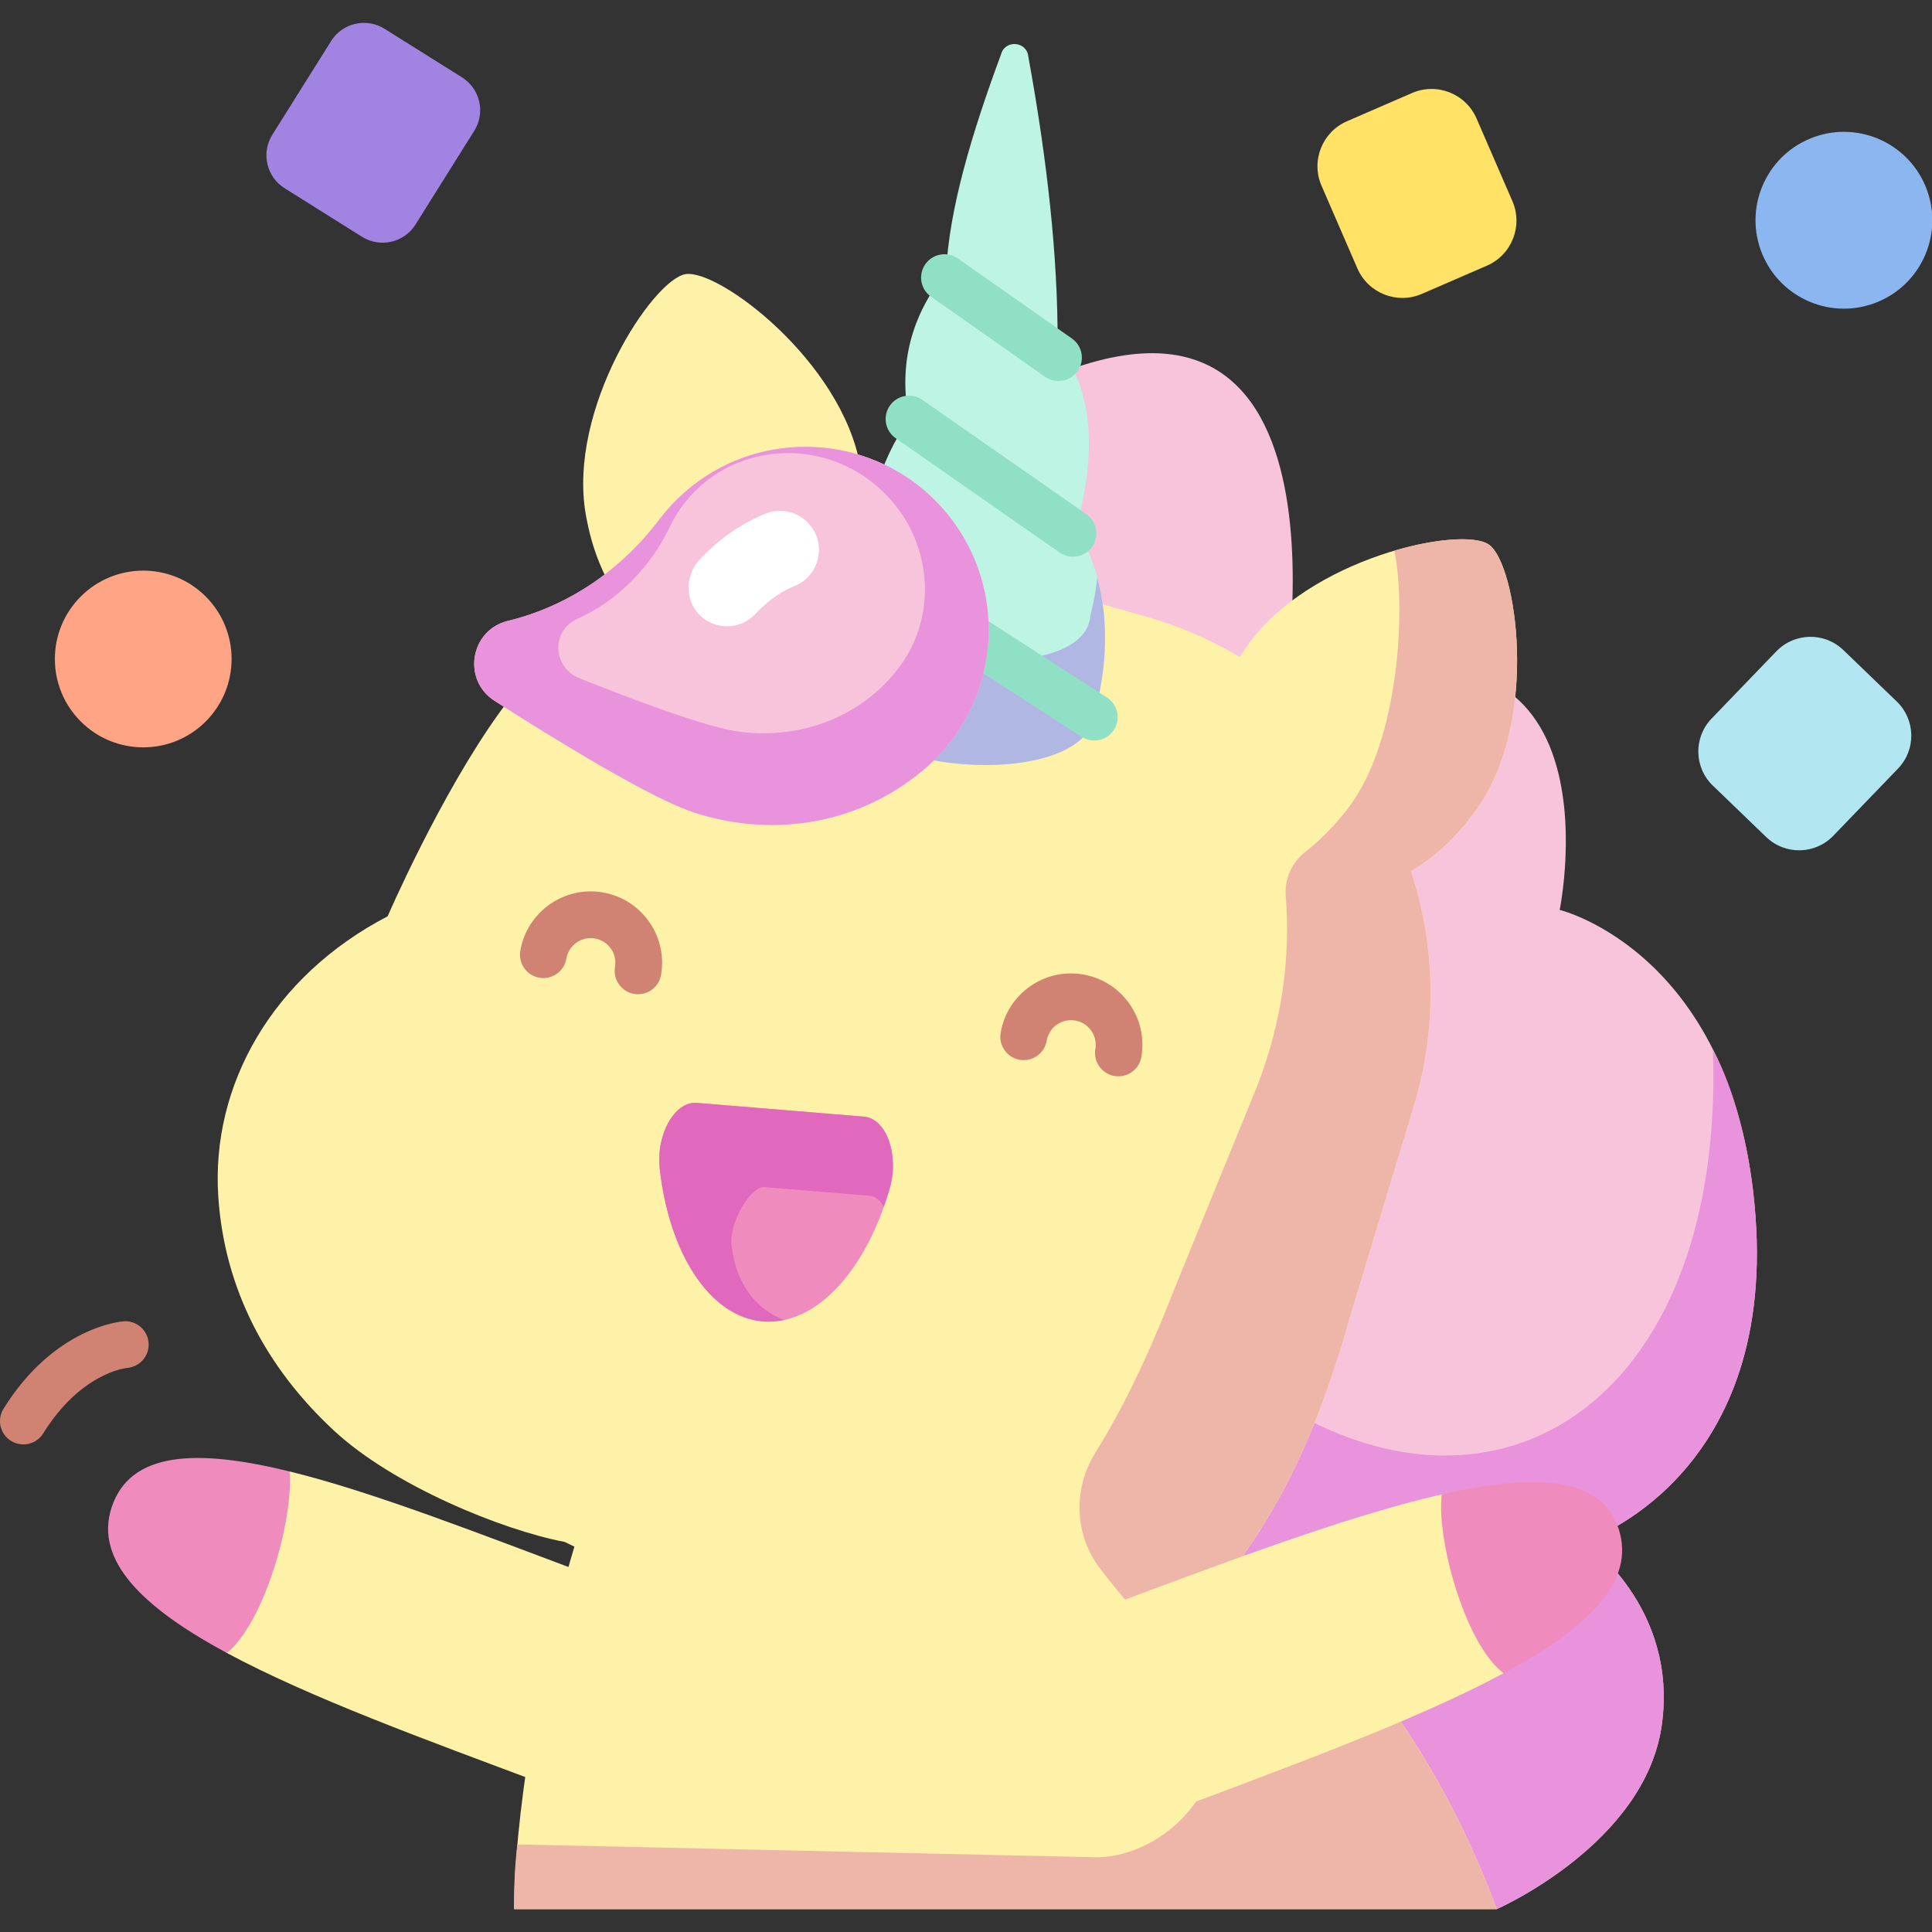 <?xml version="1.0" encoding="UTF-8"?> <svg xmlns="http://www.w3.org/2000/svg" id="Capa_1" height="512" viewBox="0 0 512 512" width="512"><rect x="0" y="0" width="512" height="512" fill="#333333" stroke="none"/><g><g><path d="m156.629 417.518c-29.513-11.045-57.57-22.083-79.888-27.572l-18.019 20.416 1.281 27.628c22.019 11.881 52.967 23.123 83.985 34.731" fill="#fef2a8"></path><path d="m29.593 399.432c-4.708 14.187 8.445 26.727 30.543 38.629 10.234-8.442 17.668-35.84 16.604-48.112-24.592-6.048-42.22-5.361-47.147 9.483z" fill="#ef8bbd"></path></g><g><path d="m396.666 505.936s39.255-17.191 43.716-48.713-20.475-48.716-20.475-48.716 50.462-16.153 45.325-86.108-51.895-81.264-51.895-81.264 19.089-93.117-73.5-54.795c0 0 23.31-125.437-65.742-84.544l-24.033 224.362z" fill="#f7c4db"></path><path d="m419.906 408.507s50.462-16.153 45.325-86.108c-1.193-17.612-5.767-34.004-11.279-44.28 3.592 104.314-72.757 140.45-139.412 74.201-2.844-2.827-13.844 18.549-20.637 26.765l102.763 126.853s39.255-17.191 43.716-48.713c4.46-31.524-20.476-48.718-20.476-48.718z" fill="#e893db"></path><path d="m396.666 505.936c-15.233-41.022-39.278-73.081-67.139-94.073l-.01.241c11.288-15.995 20.091-34.202 28.288-63.225l17.375-57.444c5.837-20.665 4.983-41.636-1.266-60.603 6.35-3.626 12.433-9.216 17.794-16.941 16.327-23.526 10.183-64.489 2.857-69.573s-47.849 3.492-64.176 27.018c-.645.93-1.246 1.858-1.827 2.785-7.668-4.578-16.052-8.24-25.057-10.783l-61.643-17.411c-4.603-1.3-9.125-2.199-13.557-2.754.969-5.842.938-12.385-.308-19.537-4.861-27.918-37.669-52.49-46.363-50.976-8.693 1.514-31.265 35.729-26.403 63.647 1.609 9.237 4.778 16.834 9.017 22.753-14.333 9.242-25.331 20.683-31.874 29.77-15.789 21.929-29.644 53.998-29.644 53.998-30.473 15.863-46.889 44.707-44.875 74.398 1.662 24.498 12.74 45.244 30.59 61.847 15.689 14.592 44.509 26.374 61.214 29.561l2.564 1.236c-9.776 32.456-16.033 74.297-15.987 96.069" fill="#fef2a8"></path><path d="m396.666 505.936c-15.214-40.971-39.219-73.001-67.037-93.994 11.234-15.956 20.006-34.137 28.175-63.063l17.375-57.444c5.836-20.665 4.983-41.636-1.266-60.603 6.35-3.626 12.433-9.216 17.794-16.941 16.327-23.526 10.183-64.489 2.857-69.573-3.318-2.303-13.455-1.801-25.061 1.622 3.064 14.145 1.658 50.347-12.398 68.442-3.594 4.626-7.331 8.38-11.113 11.312-3.647 2.828-5.634 7.254-5.259 11.854 1.325 16.24-1.025 33.478-7.565 50.264l-22.099 54.153c-7.059 18.117-13.74 31.692-20.825 43.083-5.837 9.384-5.56 21.394 1.025 30.269 8.975 12.097 22.948 25.126 29.052 41.439 6.393 17.083-13.021 36.417-31.233 35.405l-151.986-3.369c-.936 8.216-.807 12.053-.866 17.146h260.43z" fill="#eeb6a8"></path><path d="m290.006 190.061c.098-.452.176-.913.211-1.39 4.457-17.458 3.604-33.958-5-49.06 5.384-19.419 4.677-35.973-4.942-48.499.1-23.189-2.785-48.808-7.758-76.126-.419-4.109-6.24-4.534-7.251-.529-7.77 20.993-13.716 40.87-14.539 57.613-8.914 11.201-12.767 24-9.836 38.974-7.965 11.637-12.079 24.951-10.28 40.738-10.237 11.68-9.187 25.408-9.217 31.757 1.175 21.678 64.281 26.589 68.612 6.522z" fill="#bdf4e3"></path><path d="m290.006 190.061c.098-.452.176-.913.211-1.39 3.165-12.398 3.633-24.31.568-35.584-.352 3.334-.963 6.711-1.832 10.132-.027.409-.092.802-.175 1.188-3.657 17.133-59.107 12.471-60.297-6.081-.004-1.048-.045-2.334-.045-3.794-7.898 11.015-7.015 23.151-7.042 29.007 1.175 21.678 64.281 26.589 68.612 6.522z" fill="#b1b7e3"></path><g><g><path d="m280.512 100.972c-1.229 0-2.469-.365-3.551-1.124l-30.229-21.218c-2.798-1.965-3.474-5.825-1.51-8.623 1.966-2.798 5.827-3.474 8.624-1.51l30.229 21.217c2.798 1.965 3.474 5.825 1.51 8.624-1.206 1.715-3.124 2.634-5.073 2.634z" fill="#90e0c5"></path></g><g><path d="m284.35 147.535c-1.222 0-2.456-.362-3.535-1.113l-43.463-30.3c-2.804-1.956-3.493-5.813-1.537-8.618 1.955-2.804 5.812-3.492 8.618-1.537l43.463 30.3c2.804 1.956 3.493 5.814 1.537 8.618-1.203 1.725-3.127 2.65-5.083 2.65z" fill="#90e0c5"></path></g><g><path d="m290 196.252c-1.149 0-2.31-.32-3.347-.988l-59.395-38.279c-2.874-1.852-3.703-5.683-1.85-8.556 1.851-2.873 5.682-3.704 8.556-1.85l59.395 38.279c2.875 1.852 3.703 5.683 1.85 8.556-1.183 1.837-3.174 2.838-5.209 2.838z" fill="#90e0c5"></path></g></g><path d="m134.598 164.539c16.152-3.914 30.134-13.629 40.158-26.886 2.847-3.765 6.307-7.188 10.367-10.124 19.393-14.019 46.548-11.627 63.175 5.583 19.83 20.527 17.76 53.152-3.768 71.082-18.535 15.437-41.65 17.352-60.677 11.095-11.084-3.645-34.861-18.113-52.781-29.557-8.674-5.538-6.476-18.769 3.526-21.193z" fill="#f7c4db"></path><path d="m248.298 133.113c-16.626-17.21-43.782-19.602-63.175-5.583-4.06 2.935-7.52 6.358-10.367 10.124-10.024 13.256-24.006 22.972-40.158 26.886-10.003 2.424-12.2 15.655-3.526 21.195 17.919 11.443 41.697 25.911 52.781 29.557 19.026 6.257 42.142 4.342 60.677-11.095 21.528-17.932 23.598-50.557 3.768-71.084zm-10.841 44.806c-10.946 13.493-27.199 17.92-41.753 15.959-8.479-1.142-27.665-8.348-42.205-14.164-7.038-2.816-7.452-12.572-.658-15.628 10.97-4.935 19.517-13.734 24.7-24.542 1.472-3.07 3.434-5.976 5.899-8.613 11.773-12.592 31.564-14.471 46.044-4.358 17.271 12.061 20.687 35.674 7.973 51.346z" fill="#e893db"></path><g><path d="m192.657 165.971c-2.502 0-5.011-.905-6.995-2.737-4.23-3.904-4.184-10.74-.247-14.939 5.845-6.235 11.99-9.935 17.312-12.126 6.87-2.828 14.394 2.257 14.294 9.685-.055 4.088-2.489 7.822-6.277 9.363-3.046 1.239-6.842 3.457-10.493 7.423-2.035 2.211-4.81 3.331-7.594 3.331z" fill="#fff"></path></g></g><g><path d="m6.185 382.792c-1.115 0-2.245-.301-3.262-.934-2.904-1.806-3.793-5.622-1.989-8.526 13.468-21.664 31.104-23.119 31.848-23.169 3.415-.246 6.368 2.339 6.601 5.749.234 3.387-2.302 6.325-5.677 6.596-.643.065-12.382 1.473-22.257 17.361-1.173 1.886-3.196 2.923-5.264 2.923z" fill="#d08372"></path></g><path d="m228.955 295.926c5.896.486 9.376 10.002 6.863 18.861-6.154 21.699-19.473 36.567-33.613 35.402s-24.845-18.013-27.364-40.427c-1.029-9.151 3.961-17.969 9.858-17.483z" fill="#ef8bbd"></path><path d="m228.955 295.926-44.256-3.647c-5.896-.486-10.886 8.332-9.858 17.483 2.519 22.414 13.224 39.261 27.364 40.427 1.887.155 3.759.017 5.602-.377-6.79-2.557-12.72-8.799-13.963-19.857-.649-5.774 4.994-15.673 8.715-15.367l27.926 2.301c1.567.129 2.858 1.276 3.715 2.97.582-1.646 1.125-3.334 1.618-5.072 2.513-8.859-.966-18.375-6.863-18.861z" fill="#e068bd"></path><g><path d="m279.87 430.768c39.537-14.796 75.432-28.644 102.216-34.739l13.794 17.718 2.607 29.672c-23.888 12.841-59.297 25.679-98.748 40.442" fill="#fef2a8"></path><path d="m428.982 405.231c-4.441-13.797-21.609-14.954-46.895-9.2-1.464 11.542 6.066 39.68 16.4 47.387 22.652-12.178 34.947-24.358 30.495-38.187z" fill="#ef8bbd"></path></g><g><g><path d="m169.093 263.485c-.346 0-.697-.029-1.05-.09-3.369-.575-5.635-3.774-5.059-7.144.294-1.722-.1-3.455-1.109-4.88s-2.514-2.373-4.236-2.667c-1.722-.293-3.456.1-4.882 1.109-1.426 1.01-2.373 2.514-2.667 4.236-.575 3.37-3.768 5.637-7.143 5.06-3.37-.575-5.636-3.774-5.06-7.143 1.756-10.283 11.548-17.222 21.836-15.465 4.982.85 9.335 3.591 12.256 7.716 2.921 4.124 4.06 9.138 3.209 14.121-.516 3.015-3.134 5.147-6.095 5.147z" fill="#d08372"></path></g><g><path d="m296.388 285.229c-.345 0-.696-.029-1.049-.09-3.37-.575-5.636-3.774-5.06-7.143.294-1.723-.1-3.457-1.109-4.883-1.01-1.425-2.514-2.372-4.236-2.666-1.721-.292-3.457.1-4.883 1.109-1.426 1.01-2.373 2.514-2.667 4.236-.575 3.369-3.769 5.642-7.143 5.06-3.37-.575-5.636-3.774-5.06-7.143.85-4.982 3.591-9.335 7.716-12.256 4.125-2.922 9.138-4.062 14.122-3.209 4.981.85 9.334 3.59 12.255 7.715 2.921 4.124 4.06 9.139 3.209 14.121-.515 3.018-3.134 5.149-6.095 5.149z" fill="#d08372"></path></g></g><path d="m95.937 62.749-20.511-12.86c-4.813-3.018-6.269-9.366-3.251-14.18l15.563-24.822c3.018-4.813 9.366-6.269 14.18-3.251l20.511 12.86c4.813 3.018 6.269 9.366 3.251 14.18l-15.563 24.822c-3.018 4.813-9.367 6.269-14.18 3.251z" fill="#a183e2"></path><path d="m394.049 70.402-17.233 7.475c-6.586 2.857-14.241-.166-17.098-6.752l-9.5-21.901c-2.857-6.586.166-14.241 6.753-17.098l17.233-7.475c6.586-2.857 14.241.166 17.098 6.752l9.5 21.901c2.857 6.586-.167 14.241-6.753 17.098z" fill="#ffe266"></path><path d="m468.065 221.825-14.146-13.628c-5-4.816-5.148-12.774-.332-17.773l17.158-17.811c4.816-5 12.774-5.148 17.773-.332l14.146 13.627c5 4.816 5.148 12.774.332 17.773l-17.158 17.811c-4.816 5-12.773 5.149-17.773.333z" fill="#b2e7f1"></path><ellipse cx="488.58" cy="58.515" fill="#8bb6ef" rx="23.42" ry="23.42" transform="matrix(.924 -.383 .383 .924 14.798 191.426)"></ellipse><ellipse cx="37.983" cy="174.656" fill="#ffa585" rx="23.42" ry="23.42" transform="matrix(.707 -.707 .707 .707 -112.376 78.013)"></ellipse></g></svg> 